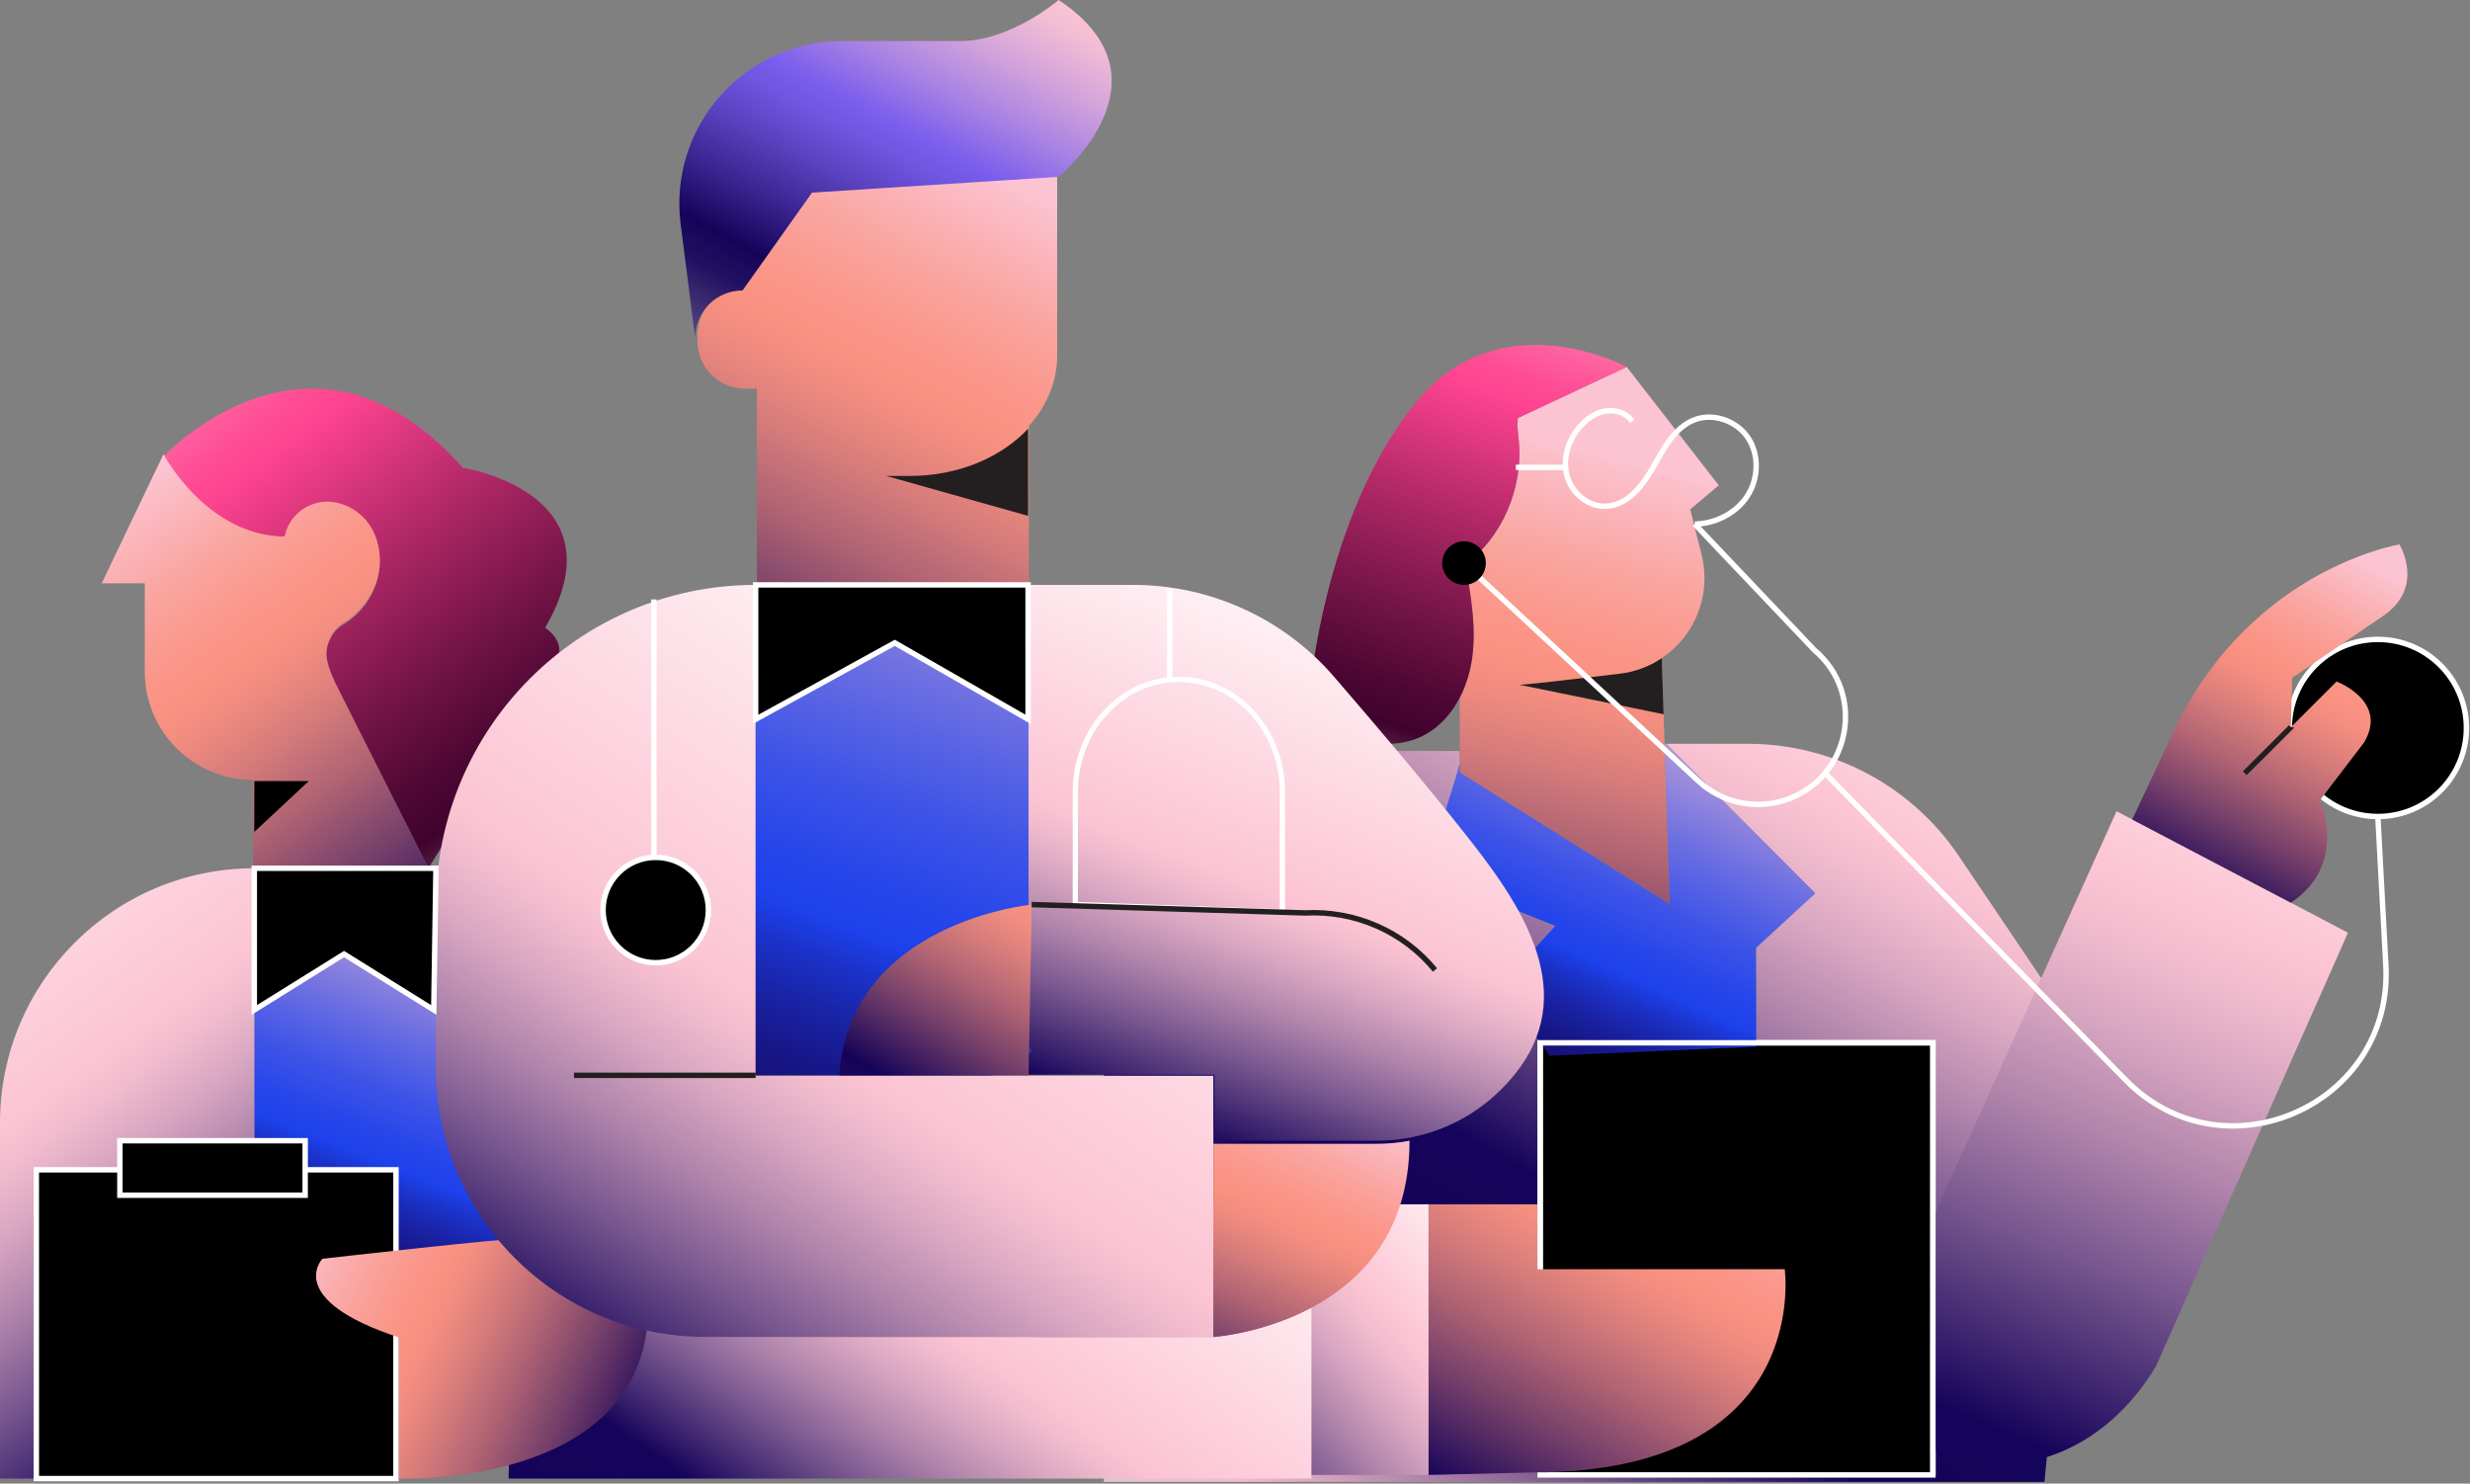 <svg width="636" height="382" viewBox="0 0 636 382" fill="none" xmlns="http://www.w3.org/2000/svg">
<rect x="0" y="0" width="636" height="382" fill="#808080" stroke="none"/>
<path d="M612.276 210.24C624.868 210.24 635.077 200.032 635.077 187.439C635.077 174.846 624.868 164.638 612.276 164.638C599.683 164.638 589.474 174.846 589.474 187.439C589.474 200.032 599.683 210.24 612.276 210.24Z" fill="black" stroke="white" stroke-width="1.393" stroke-miterlimit="10"/>
<path d="M536.815 268.502L526.443 381.562H284.232V228.648C297.356 206.759 321.015 193.367 346.534 193.367H375.856L375.949 196.08C375.949 196.173 375.922 196.358 375.856 196.626C374.924 200.842 366.919 224.857 366.919 224.857L400.47 238.407L386.016 254.206L399.048 271.852L452.2 269.498L452.147 244.046L467.386 230.003L429.007 191.518H450.072C471.841 191.518 492.188 202.329 504.356 220.376L536.817 268.502H536.815Z" fill="url(#paint0_linear_7214_668)"/>
<path d="M367.849 310.089H266.644V379.776H367.849V310.089Z" fill="url(#paint1_linear_7214_668)"/>
<path d="M497.707 268.496H396.576V379.772H497.707V268.496Z" fill="black" stroke="white" stroke-width="1.393" stroke-miterlimit="10"/>
<path d="M367.85 379.778V310.091H396.581V326.796H459.55C459.55 326.796 466.948 379.131 394.77 379.131" fill="url(#paint2_linear_7214_668)"/>
<path d="M604.579 240.158L555.193 351.682C542.3 373.45 518.789 383.156 497.705 373.029V313.603L544.995 208.878L604.579 240.158Z" fill="url(#paint3_linear_7214_668)"/>
<path d="M430.697 254.206L429.993 232.757" stroke="#ED1C24" stroke-width="1.485" stroke-miterlimit="10"/>
<path d="M438.143 142.861C440.777 153.393 436.255 163.859 427.889 169.47L428.62 191.531L429.991 232.756H429.817L375.854 198.899V179.657C377.557 176.412 378.62 172.782 379.099 169.165C380.135 161.227 378.713 153.181 377.289 145.295C386.877 138.326 392.196 125.48 391.093 113.671C390.906 111.663 390.547 109.629 390.828 107.634L418.874 94.483L442.558 124.963L435.217 131.161L438.143 142.861Z" fill="url(#paint4_linear_7214_668)"/>
<path d="M391.095 113.671C392.199 125.48 386.879 138.326 377.292 145.295C378.714 153.18 380.138 161.227 379.101 169.165C378.622 172.782 377.559 176.412 375.856 179.657V179.671C373.848 183.553 370.949 186.905 367.16 189.046C361.23 192.411 353.503 192.331 347.625 188.848C341.759 185.378 337.984 178.634 338.091 171.812C338.091 171.812 342.824 130.042 364.66 103.513C386.509 76.984 418.877 94.483 418.877 94.483L390.83 107.634C390.551 109.629 390.91 111.663 391.095 113.671Z" fill="url(#paint5_linear_7214_668)"/>
<path d="M428.371 183.912L391.243 176.321C392.812 176.321 404.806 174.937 417.054 173.475C421.097 172.996 424.767 171.574 427.892 169.472L428.371 183.912Z" fill="#231F20"/>
<path d="M452.148 244.048L452.202 269.5L399.05 271.854L386.017 254.208L400.472 238.409L366.92 224.859C366.92 224.859 374.926 200.842 375.857 196.628V198.901L429.82 232.757H429.994L428.623 191.533L429.009 191.52L467.387 230.005L452.148 244.048Z" fill="url(#paint6_linear_7214_668)"/>
<path d="M420.301 108.485C418.858 106.349 416.024 105.424 413.477 105.825C410.931 106.225 408.679 107.775 406.955 109.692C403.852 113.143 402.262 118.109 403.504 122.581C404.747 127.053 409.133 130.651 413.762 130.338C419.196 129.97 423.027 124.965 425.714 120.228C428.402 115.49 431.133 110.154 436.193 108.136C441.116 106.174 447.21 108.35 450.13 112.77C453.051 117.191 452.801 123.352 449.886 127.779C446.972 132.205 441.686 134.833 436.388 134.95" stroke="white" stroke-width="1.393" stroke-miterlimit="10"/>
<path d="M613.865 158.434L590.222 174.525L589.877 187.239L601.646 175.483C601.646 175.483 615.05 180.51 608.746 191.148L597.309 206.121C597.309 206.121 604.862 222.477 589.861 232.425L549.024 211.01L559.887 187.903C568.944 168.634 584.542 153.034 604.091 144.604C608.452 142.729 613.054 141.172 617.801 140.162C617.801 140.162 624.502 150.946 613.865 158.434Z" fill="url(#paint7_linear_7214_668)"/>
<path d="M578 199.099L589.877 187.25V187.237V187.25" stroke="#231F20" stroke-width="1.393" stroke-miterlimit="10"/>
<path d="M396.582 326.794V268.504H497.713L497.707 379.774" stroke="white" stroke-width="1.393" stroke-miterlimit="10"/>
<path d="M402.841 120.342H390.318" stroke="white" stroke-width="1.393" stroke-miterlimit="10"/>
<path d="M377.292 145.295L437.317 201.102C443.373 206.732 452.027 208.591 459.863 205.948C476.486 200.336 480.597 178.714 467.192 167.394L436.389 134.952" stroke="white" stroke-width="1.393" stroke-miterlimit="10"/>
<path d="M469.945 199.099L547.316 278.063C572.563 303.828 616.263 284.606 614.329 248.585L612.272 210.241" stroke="white" stroke-width="1.393" stroke-miterlimit="10"/>
<path d="M131.894 223.565H65.479V337.686H131.894V223.565Z" fill="url(#paint8_linear_7214_668)"/>
<path d="M337.686 336.653V380.715H130.958L131.945 323.654C144.519 336.371 161.902 344.238 181.082 344.238H312.631C312.631 344.238 325.125 343.43 337.646 336.587L337.686 336.655V336.653Z" fill="url(#paint9_linear_7214_668)"/>
<path d="M65.477 223.567V380.715H0V289.133C0 271.02 7.332 254.627 19.183 242.774C31.02 230.906 47.389 223.565 65.479 223.565L65.477 223.567Z" fill="url(#paint10_linear_7214_668)"/>
<path d="M142.769 170.989L110.315 223.565C102.657 208.438 95 193.322 87.343 178.208C85.957 175.493 84.56 172.712 84.08 169.691C83.574 166.511 85.466 162.551 88.249 160.935C92.764 158.3 96.12 153.795 97.305 148.721C98.33 144.243 97.625 139.288 94.975 135.514C92.34 131.751 87.664 129.34 83.058 129.804C78.463 130.268 74.215 133.805 73.376 138.336L72.923 138.666C52.934 138.189 42.094 117.577 42.094 117.577C42.094 117.577 80.141 76.379 119.159 120.452C119.159 120.452 160.589 126.757 140.36 161.663C140.36 161.663 146.618 165.452 142.769 170.989Z" fill="url(#paint11_linear_7214_668)"/>
<path d="M101.96 301.204H9.354V380.715H101.96V301.204Z" fill="black" stroke="white" stroke-width="1.393" stroke-miterlimit="10"/>
<path d="M78.575 293.721H30.869V307.752H78.575V293.721Z" fill="black" stroke="white" stroke-width="1.393" stroke-miterlimit="10"/>
<path d="M166.504 342.671C161.085 383.058 102.728 380.689 102.728 380.689V344.374C72.935 334.57 83.028 324.109 83.028 324.109C83.028 324.109 132.23 318.522 133.672 319.007L166.504 342.671Z" fill="url(#paint12_linear_7214_668)"/>
<path d="M312.429 276.988V344.234H181.452C162.353 344.234 145.046 336.46 132.529 323.894C119.996 311.329 112.25 293.959 112.25 274.777V233.235C112.25 187.607 149.107 150.602 194.582 150.602V276.986H312.429V276.988Z" fill="url(#paint13_linear_7214_668)"/>
<path d="M272.206 44.9V91.543C272.206 98.351 269.497 104.627 264.91 109.715V150.602H194.893V100.043H191.668C185.007 100.043 179.6 94.593 179.6 87.879V86.254C179.6 79.54 185.007 74.09 191.668 74.09L209.367 48.964L272.206 44.9Z" fill="url(#paint14_linear_7214_668)"/>
<path d="M272.581 45.528L209.077 49.602L191.19 74.797C184.458 74.797 178.994 80.262 178.994 86.994L175.266 57.751C172.074 32.717 191.564 10.567 216.798 10.567H247.295C260.306 10.567 272.583 0 272.583 0C303.307 20.332 272.583 45.528 272.583 45.528H272.581Z" fill="url(#paint15_linear_7214_668)"/>
<path d="M362.942 293.723C362.942 317.412 350.28 330.045 337.645 336.751C325.024 343.443 312.43 344.234 312.43 344.234V294.512H354.403C357.317 294.512 360.177 294.237 362.942 293.723Z" fill="url(#paint16_linear_7214_668)"/>
<path d="M264.723 132.829L228.242 122.561H234.177C246.704 122.561 257.833 117.771 264.723 110.379V132.829Z" fill="#231F20"/>
<path d="M65.148 223.565V200.814C49.755 200.814 37.281 188.339 37.281 172.959V150.194H26.192L42.105 116.927C42.105 116.927 52.954 137.666 72.959 138.146L73.412 137.813C74.252 133.255 78.503 129.696 83.101 129.23C87.713 128.763 92.39 131.189 95.028 134.974C97.68 138.774 98.387 143.757 97.36 148.262C96.174 153.366 92.815 157.898 88.297 160.551C85.511 162.177 83.62 166.162 84.125 169.36C84.605 172.398 86.003 175.199 87.39 177.93C95.053 193.137 102.716 208.345 110.379 223.565H65.148Z" fill="url(#paint17_linear_7214_668)"/>
<path d="M65.479 214.211L79.51 201.115H65.481L65.479 214.211Z" fill="black"/>
<path d="M65.479 260.046L88.586 245.662L111.694 260.046L112.25 223.565H65.481L65.479 260.046Z" fill="black" stroke="white" stroke-width="1.393" stroke-miterlimit="10"/>
<path d="M396.801 249.429C398.959 259.812 396.751 270.37 386.501 280.543C380.218 286.801 372.093 291.212 363.004 292.924C360.251 293.443 357.404 293.721 354.503 293.721H312.722V276.743H255.369V276.224L265.581 270.658L264.752 269.157V150.602H291.763C311.652 150.602 330.537 159.238 343.492 174.239C355.472 188.123 367.353 202.119 378.687 216.529C386.752 226.782 394.424 237.998 396.801 249.429Z" fill="url(#paint18_linear_7214_668)"/>
<path d="M265.659 270.792L255.523 276.364V276.884H194.567V185.32L230.452 165.569L264.836 185.32V269.29L265.659 270.792Z" fill="url(#paint19_linear_7214_668)"/>
<path d="M264.723 150.602V185.213L230.394 165.52L194.567 185.213V150.602H264.723Z" fill="black" stroke="white" stroke-width="1.393" stroke-miterlimit="10"/>
<path d="M168.843 247.886C176.334 247.886 182.406 241.813 182.406 234.322C182.406 226.831 176.334 220.758 168.843 220.758C161.352 220.758 155.279 226.831 155.279 234.322C155.279 241.813 161.352 247.886 168.843 247.886Z" fill="black" stroke="white" stroke-width="1.393" stroke-miterlimit="10"/>
<path d="M168.375 220.759V154.344" stroke="white" stroke-width="1.393" stroke-miterlimit="10"/>
<path d="M264.844 276.884L265.659 232.919C265.659 232.919 218.923 237.32 216.082 276.884H264.844Z" fill="url(#paint20_linear_7214_668)"/>
<path d="M194.567 276.884H147.796" stroke="#231F20" stroke-width="1.393" stroke-miterlimit="10"/>
<path d="M376.973 150.602C380.073 150.602 382.586 148.089 382.586 144.99C382.586 141.89 380.073 139.377 376.973 139.377C373.874 139.377 371.361 141.89 371.361 144.99C371.361 148.089 373.874 150.602 376.973 150.602Z" fill="black"/>
<path d="M330.203 234.79L276.884 232.885V203.904C276.884 187.898 288.82 174.923 303.543 174.923C318.266 174.923 330.203 187.898 330.203 203.904V234.79Z" stroke="white" stroke-width="1.344" stroke-miterlimit="10"/>
<path d="M265.659 232.919L336.014 235.069C348.937 234.382 361.386 239.852 369.49 249.756" stroke="#231F20" stroke-width="1.393" stroke-miterlimit="10"/>
<path d="M301.205 174.923V151.538" stroke="white" stroke-width="1.393" stroke-miterlimit="10"/>
<defs>
<linearGradient id="paint0_linear_7214_668" x1="523.817" y1="92.427" x2="223.277" y2="631.91" gradientUnits="userSpaceOnUse">
<stop offset="0.064" stop-color="white"/>
<stop offset="0.206" stop-color="#FCC4D3"/>
<stop offset="0.223" stop-color="#F2BCCE"/>
<stop offset="0.252" stop-color="#D9A7C1"/>
<stop offset="0.289" stop-color="#B085AC"/>
<stop offset="0.333" stop-color="#78568E"/>
<stop offset="0.381" stop-color="#311B69"/>
<stop offset="0.399" stop-color="#15045B"/>
<stop offset="0.445" stop-color="#150359"/>
<stop offset="0.569" stop-color="#F1BBCC"/>
<stop offset="0.652" stop-color="white" stop-opacity="0.5"/>
</linearGradient>
<linearGradient id="paint1_linear_7214_668" x1="388.782" y1="280.634" x2="164.22" y2="482.479" gradientUnits="userSpaceOnUse">
<stop offset="0.064" stop-color="white"/>
<stop offset="0.206" stop-color="#FCC4D3"/>
<stop offset="0.226" stop-color="#F2BCCE"/>
<stop offset="0.258" stop-color="#D9A7C1"/>
<stop offset="0.3" stop-color="#B085AC"/>
<stop offset="0.349" stop-color="#78568E"/>
<stop offset="0.403" stop-color="#311B69"/>
<stop offset="0.423" stop-color="#15045B"/>
<stop offset="0.48" stop-color="#150359"/>
<stop offset="0.583" stop-color="white" stop-opacity="0.5"/>
</linearGradient>
<linearGradient id="paint2_linear_7214_668" x1="458.126" y1="247.386" x2="336.982" y2="463.856" gradientUnits="userSpaceOnUse">
<stop offset="0.156" stop-color="#FCC4D3"/>
<stop offset="0.169" stop-color="#FBBFCA"/>
<stop offset="0.243" stop-color="#FAA6A2"/>
<stop offset="0.301" stop-color="#FA978A"/>
<stop offset="0.336" stop-color="#FA9281"/>
<stop offset="0.365" stop-color="#F08C7F"/>
<stop offset="0.412" stop-color="#D77C7B"/>
<stop offset="0.472" stop-color="#AF6373"/>
<stop offset="0.542" stop-color="#76406A"/>
<stop offset="0.62" stop-color="#2F135D"/>
<stop offset="0.647" stop-color="#150359"/>
<stop offset="0.69" stop-color="#1B095D" stop-opacity="0.987"/>
<stop offset="0.725" stop-color="#2D1D6A" stop-opacity="0.947"/>
<stop offset="0.757" stop-color="#4D4081" stop-opacity="0.878"/>
<stop offset="0.788" stop-color="#7A70A1" stop-opacity="0.782"/>
<stop offset="0.817" stop-color="#B4AFCA" stop-opacity="0.658"/>
<stop offset="0.845" stop-color="#FBFAFC" stop-opacity="0.508"/>
<stop offset="0.846" stop-color="white" stop-opacity="0.5"/>
</linearGradient>
<linearGradient id="paint3_linear_7214_668" x1="622.015" y1="112.328" x2="362.425" y2="715.052" gradientUnits="userSpaceOnUse">
<stop offset="0.064" stop-color="white"/>
<stop offset="0.206" stop-color="#FCC4D3"/>
<stop offset="0.226" stop-color="#F2BCCE"/>
<stop offset="0.258" stop-color="#D9A7C1"/>
<stop offset="0.3" stop-color="#B085AC"/>
<stop offset="0.349" stop-color="#78568E"/>
<stop offset="0.403" stop-color="#311B69"/>
<stop offset="0.423" stop-color="#15045B"/>
<stop offset="0.48" stop-color="#150359"/>
<stop offset="0.671" stop-color="white" stop-opacity="0.5"/>
</linearGradient>
<linearGradient id="paint4_linear_7214_668" x1="433.121" y1="70.702" x2="356.658" y2="377.613" gradientUnits="userSpaceOnUse">
<stop offset="0.156" stop-color="#FCC4D3"/>
<stop offset="0.169" stop-color="#FBBFCA"/>
<stop offset="0.243" stop-color="#FAA6A2"/>
<stop offset="0.301" stop-color="#FA978A"/>
<stop offset="0.336" stop-color="#FA9281"/>
<stop offset="0.365" stop-color="#F08C7F"/>
<stop offset="0.412" stop-color="#D77C7B"/>
<stop offset="0.472" stop-color="#AF6373"/>
<stop offset="0.542" stop-color="#76406A"/>
<stop offset="0.62" stop-color="#2F135D"/>
<stop offset="0.647" stop-color="#150359"/>
<stop offset="0.69" stop-color="#1B095D" stop-opacity="0.987"/>
<stop offset="0.725" stop-color="#2D1D6A" stop-opacity="0.947"/>
<stop offset="0.757" stop-color="#4D4081" stop-opacity="0.878"/>
<stop offset="0.788" stop-color="#7A70A1" stop-opacity="0.782"/>
<stop offset="0.817" stop-color="#B4AFCA" stop-opacity="0.658"/>
<stop offset="0.845" stop-color="#FBFAFC" stop-opacity="0.508"/>
<stop offset="0.846" stop-color="white" stop-opacity="0.5"/>
</linearGradient>
<linearGradient id="paint5_linear_7214_668" x1="409.074" y1="40.793" x2="299.689" y2="351.952" gradientUnits="userSpaceOnUse">
<stop offset="0.054" stop-color="#FCC4D3"/>
<stop offset="0.102" stop-color="#FD8DB6"/>
<stop offset="0.145" stop-color="#FE64A1"/>
<stop offset="0.178" stop-color="#FE4C94"/>
<stop offset="0.198" stop-color="#FF4390"/>
<stop offset="0.289" stop-color="#B52A69"/>
<stop offset="0.375" stop-color="#761548"/>
<stop offset="0.437" stop-color="#4E0734"/>
<stop offset="0.469" stop-color="#40032D"/>
<stop offset="0.667" stop-color="white" stop-opacity="0.5"/>
</linearGradient>
<linearGradient id="paint6_linear_7214_668" x1="459.479" y1="131.846" x2="309.741" y2="465.307" gradientUnits="userSpaceOnUse">
<stop offset="0.125" stop-color="#FCC4D3"/>
<stop offset="0.141" stop-color="#E6B7D5"/>
<stop offset="0.197" stop-color="#9F8DDC"/>
<stop offset="0.247" stop-color="#676CE2"/>
<stop offset="0.29" stop-color="#3E54E7"/>
<stop offset="0.324" stop-color="#2646EA"/>
<stop offset="0.344" stop-color="#1D41EB"/>
<stop offset="0.36" stop-color="#1B31C7"/>
<stop offset="0.379" stop-color="#1923A5"/>
<stop offset="0.399" stop-color="#171789"/>
<stop offset="0.421" stop-color="#160E74"/>
<stop offset="0.445" stop-color="#150764"/>
<stop offset="0.473" stop-color="#15045B"/>
<stop offset="0.514" stop-color="#150359"/>
<stop offset="0.688" stop-color="white" stop-opacity="0.5"/>
</linearGradient>
<linearGradient id="paint7_linear_7214_668" x1="625.094" y1="118.657" x2="533.291" y2="291.017" gradientUnits="userSpaceOnUse">
<stop offset="0.156" stop-color="#FCC4D3"/>
<stop offset="0.169" stop-color="#FBBFCA"/>
<stop offset="0.243" stop-color="#FAA6A2"/>
<stop offset="0.301" stop-color="#FA978A"/>
<stop offset="0.336" stop-color="#FA9281"/>
<stop offset="0.365" stop-color="#F08C7F"/>
<stop offset="0.412" stop-color="#D77C7B"/>
<stop offset="0.472" stop-color="#AF6373"/>
<stop offset="0.542" stop-color="#76406A"/>
<stop offset="0.62" stop-color="#2F135D"/>
<stop offset="0.647" stop-color="#150359"/>
<stop offset="0.69" stop-color="#1B095D" stop-opacity="0.987"/>
<stop offset="0.725" stop-color="#2D1D6A" stop-opacity="0.947"/>
<stop offset="0.757" stop-color="#4D4081" stop-opacity="0.878"/>
<stop offset="0.788" stop-color="#7A70A1" stop-opacity="0.782"/>
<stop offset="0.817" stop-color="#B4AFCA" stop-opacity="0.658"/>
<stop offset="0.845" stop-color="#FBFAFC" stop-opacity="0.508"/>
<stop offset="0.846" stop-color="white" stop-opacity="0.5"/>
</linearGradient>
<linearGradient id="paint8_linear_7214_668" x1="134.639" y1="187.988" x2="10.084" y2="504.986" gradientUnits="userSpaceOnUse">
<stop offset="0.125" stop-color="#FCC4D3"/>
<stop offset="0.141" stop-color="#E6B7D5"/>
<stop offset="0.197" stop-color="#9F8DDC"/>
<stop offset="0.247" stop-color="#676CE2"/>
<stop offset="0.29" stop-color="#3E54E7"/>
<stop offset="0.324" stop-color="#2646EA"/>
<stop offset="0.344" stop-color="#1D41EB"/>
<stop offset="0.36" stop-color="#1B31C7"/>
<stop offset="0.379" stop-color="#1923A5"/>
<stop offset="0.399" stop-color="#171789"/>
<stop offset="0.421" stop-color="#160E74"/>
<stop offset="0.445" stop-color="#150764"/>
<stop offset="0.473" stop-color="#15045B"/>
<stop offset="0.514" stop-color="#150359"/>
<stop offset="0.688" stop-color="white" stop-opacity="0.5"/>
</linearGradient>
<linearGradient id="paint9_linear_7214_668" x1="309.008" y1="242.012" x2="55.665" y2="609.851" gradientUnits="userSpaceOnUse">
<stop offset="0.064" stop-color="white"/>
<stop offset="0.268" stop-color="#FCC4D3"/>
<stop offset="0.282" stop-color="#F2BCCE"/>
<stop offset="0.305" stop-color="#D9A7C1"/>
<stop offset="0.335" stop-color="#B085AC"/>
<stop offset="0.37" stop-color="#78568E"/>
<stop offset="0.409" stop-color="#311B69"/>
<stop offset="0.423" stop-color="#15045B"/>
<stop offset="0.514" stop-color="#150359"/>
<stop offset="0.688" stop-color="white" stop-opacity="0.5"/>
</linearGradient>
<linearGradient id="paint10_linear_7214_668" x1="-75.96" y1="152.891" x2="269.413" y2="625.821" gradientUnits="userSpaceOnUse">
<stop offset="0.064" stop-color="white"/>
<stop offset="0.268" stop-color="#FCC4D3"/>
<stop offset="0.282" stop-color="#F2BCCE"/>
<stop offset="0.305" stop-color="#D9A7C1"/>
<stop offset="0.335" stop-color="#B085AC"/>
<stop offset="0.37" stop-color="#78568E"/>
<stop offset="0.409" stop-color="#311B69"/>
<stop offset="0.423" stop-color="#15045B"/>
<stop offset="0.514" stop-color="#150359"/>
<stop offset="0.688" stop-color="white" stop-opacity="0.5"/>
</linearGradient>
<linearGradient id="paint11_linear_7214_668" x1="30.275" y1="51.911" x2="260.712" y2="358.3" gradientUnits="userSpaceOnUse">
<stop offset="0.054" stop-color="#FCC4D3"/>
<stop offset="0.102" stop-color="#FD8DB6"/>
<stop offset="0.145" stop-color="#FE64A1"/>
<stop offset="0.178" stop-color="#FE4C94"/>
<stop offset="0.198" stop-color="#FF4390"/>
<stop offset="0.289" stop-color="#B52A69"/>
<stop offset="0.375" stop-color="#761548"/>
<stop offset="0.437" stop-color="#4E0734"/>
<stop offset="0.469" stop-color="#40032D"/>
<stop offset="0.667" stop-color="white" stop-opacity="0.5"/>
</linearGradient>
<linearGradient id="paint12_linear_7214_668" x1="42.657" y1="313.295" x2="232.055" y2="403.261" gradientUnits="userSpaceOnUse">
<stop offset="0.156" stop-color="#FCC4D3"/>
<stop offset="0.169" stop-color="#FBBFCA"/>
<stop offset="0.243" stop-color="#FAA6A2"/>
<stop offset="0.301" stop-color="#FA978A"/>
<stop offset="0.336" stop-color="#FA9281"/>
<stop offset="0.365" stop-color="#F08C7F"/>
<stop offset="0.412" stop-color="#D77C7B"/>
<stop offset="0.472" stop-color="#AF6373"/>
<stop offset="0.542" stop-color="#76406A"/>
<stop offset="0.62" stop-color="#2F135D"/>
<stop offset="0.647" stop-color="#150359"/>
<stop offset="0.69" stop-color="#1B095D" stop-opacity="0.987"/>
<stop offset="0.725" stop-color="#2D1D6A" stop-opacity="0.947"/>
<stop offset="0.757" stop-color="#4D4081" stop-opacity="0.878"/>
<stop offset="0.788" stop-color="#7A70A1" stop-opacity="0.782"/>
<stop offset="0.817" stop-color="#B4AFCA" stop-opacity="0.658"/>
<stop offset="0.845" stop-color="#FBFAFC" stop-opacity="0.508"/>
<stop offset="0.846" stop-color="white" stop-opacity="0.5"/>
</linearGradient>
<linearGradient id="paint13_linear_7214_668" x1="311.529" y1="123.916" x2="-49.828" y2="675.526" gradientUnits="userSpaceOnUse">
<stop offset="0.064" stop-color="white"/>
<stop offset="0.268" stop-color="#FCC4D3"/>
<stop offset="0.282" stop-color="#F2BCCE"/>
<stop offset="0.305" stop-color="#D9A7C1"/>
<stop offset="0.335" stop-color="#B085AC"/>
<stop offset="0.37" stop-color="#78568E"/>
<stop offset="0.409" stop-color="#311B69"/>
<stop offset="0.423" stop-color="#15045B"/>
<stop offset="0.514" stop-color="#150359"/>
<stop offset="0.688" stop-color="white" stop-opacity="0.5"/>
</linearGradient>
<linearGradient id="paint14_linear_7214_668" x1="281.233" y1="-0.018" x2="132.471" y2="290.448" gradientUnits="userSpaceOnUse">
<stop offset="0.156" stop-color="#FCC4D3"/>
<stop offset="0.169" stop-color="#FBBFCA"/>
<stop offset="0.243" stop-color="#FAA6A2"/>
<stop offset="0.301" stop-color="#FA978A"/>
<stop offset="0.336" stop-color="#FA9281"/>
<stop offset="0.365" stop-color="#F08C7F"/>
<stop offset="0.412" stop-color="#D77C7B"/>
<stop offset="0.472" stop-color="#AF6373"/>
<stop offset="0.542" stop-color="#76406A"/>
<stop offset="0.62" stop-color="#2F135D"/>
<stop offset="0.647" stop-color="#150359"/>
<stop offset="0.69" stop-color="#1B095D" stop-opacity="0.987"/>
<stop offset="0.725" stop-color="#2D1D6A" stop-opacity="0.947"/>
<stop offset="0.757" stop-color="#4D4081" stop-opacity="0.878"/>
<stop offset="0.788" stop-color="#7A70A1" stop-opacity="0.782"/>
<stop offset="0.817" stop-color="#B4AFCA" stop-opacity="0.658"/>
<stop offset="0.845" stop-color="#FBFAFC" stop-opacity="0.508"/>
<stop offset="0.846" stop-color="white" stop-opacity="0.5"/>
</linearGradient>
<linearGradient id="paint15_linear_7214_668" x1="270.497" y1="-41.104" x2="152.898" y2="181.016" gradientUnits="userSpaceOnUse">
<stop offset="0.139" stop-color="#FCC4D3"/>
<stop offset="0.166" stop-color="#F1BCD5"/>
<stop offset="0.213" stop-color="#D6A6DA"/>
<stop offset="0.273" stop-color="#AB84E3"/>
<stop offset="0.333" stop-color="#795DED"/>
<stop offset="0.357" stop-color="#7156E1"/>
<stop offset="0.401" stop-color="#5C43C2"/>
<stop offset="0.458" stop-color="#3B2591"/>
<stop offset="0.515" stop-color="#150359"/>
<stop offset="0.553" stop-color="#200F61" stop-opacity="0.975"/>
<stop offset="0.605" stop-color="#423378" stop-opacity="0.904"/>
<stop offset="0.666" stop-color="#786E9F" stop-opacity="0.787"/>
<stop offset="0.732" stop-color="#C4BFD5" stop-opacity="0.626"/>
<stop offset="0.777" stop-color="white" stop-opacity="0.5"/>
</linearGradient>
<linearGradient id="paint16_linear_7214_668" x1="357.409" y1="257.452" x2="283.38" y2="424.067" gradientUnits="userSpaceOnUse">
<stop offset="0.156" stop-color="#FCC4D3"/>
<stop offset="0.169" stop-color="#FBBFCA"/>
<stop offset="0.243" stop-color="#FAA6A2"/>
<stop offset="0.301" stop-color="#FA978A"/>
<stop offset="0.336" stop-color="#FA9281"/>
<stop offset="0.365" stop-color="#F08C7F"/>
<stop offset="0.412" stop-color="#D77C7B"/>
<stop offset="0.472" stop-color="#AF6373"/>
<stop offset="0.542" stop-color="#76406A"/>
<stop offset="0.62" stop-color="#2F135D"/>
<stop offset="0.647" stop-color="#150359"/>
<stop offset="0.69" stop-color="#1B095D" stop-opacity="0.987"/>
<stop offset="0.725" stop-color="#2D1D6A" stop-opacity="0.947"/>
<stop offset="0.757" stop-color="#4D4081" stop-opacity="0.878"/>
<stop offset="0.788" stop-color="#7A70A1" stop-opacity="0.782"/>
<stop offset="0.817" stop-color="#B4AFCA" stop-opacity="0.658"/>
<stop offset="0.845" stop-color="#FBFAFC" stop-opacity="0.508"/>
<stop offset="0.846" stop-color="white" stop-opacity="0.5"/>
</linearGradient>
<linearGradient id="paint17_linear_7214_668" x1="13.027" y1="83.794" x2="181.967" y2="324.297" gradientUnits="userSpaceOnUse">
<stop offset="0.156" stop-color="#FCC4D3"/>
<stop offset="0.169" stop-color="#FBBFCA"/>
<stop offset="0.243" stop-color="#FAA6A2"/>
<stop offset="0.301" stop-color="#FA978A"/>
<stop offset="0.336" stop-color="#FA9281"/>
<stop offset="0.365" stop-color="#F08C7F"/>
<stop offset="0.412" stop-color="#D77C7B"/>
<stop offset="0.472" stop-color="#AF6373"/>
<stop offset="0.542" stop-color="#76406A"/>
<stop offset="0.62" stop-color="#2F135D"/>
<stop offset="0.647" stop-color="#150359"/>
<stop offset="0.69" stop-color="#1B095D" stop-opacity="0.987"/>
<stop offset="0.725" stop-color="#2D1D6A" stop-opacity="0.947"/>
<stop offset="0.757" stop-color="#4D4081" stop-opacity="0.878"/>
<stop offset="0.788" stop-color="#7A70A1" stop-opacity="0.782"/>
<stop offset="0.817" stop-color="#B4AFCA" stop-opacity="0.658"/>
<stop offset="0.845" stop-color="#FBFAFC" stop-opacity="0.508"/>
<stop offset="0.846" stop-color="white" stop-opacity="0.5"/>
</linearGradient>
<linearGradient id="paint18_linear_7214_668" x1="365.538" y1="119.95" x2="207.696" y2="521.688" gradientUnits="userSpaceOnUse">
<stop offset="0.064" stop-color="white"/>
<stop offset="0.268" stop-color="#FCC4D3"/>
<stop offset="0.282" stop-color="#F2BCCE"/>
<stop offset="0.305" stop-color="#D9A7C1"/>
<stop offset="0.335" stop-color="#B085AC"/>
<stop offset="0.37" stop-color="#78568E"/>
<stop offset="0.409" stop-color="#311B69"/>
<stop offset="0.423" stop-color="#15045B"/>
<stop offset="0.514" stop-color="#150359"/>
<stop offset="0.688" stop-color="white" stop-opacity="0.5"/>
</linearGradient>
<linearGradient id="paint19_linear_7214_668" x1="302.705" y1="32.755" x2="76.298" y2="638.853" gradientUnits="userSpaceOnUse">
<stop offset="0.125" stop-color="#FCC4D3"/>
<stop offset="0.141" stop-color="#E6B7D5"/>
<stop offset="0.197" stop-color="#9F8DDC"/>
<stop offset="0.247" stop-color="#676CE2"/>
<stop offset="0.29" stop-color="#3E54E7"/>
<stop offset="0.324" stop-color="#2646EA"/>
<stop offset="0.344" stop-color="#1D41EB"/>
<stop offset="0.36" stop-color="#1B31C7"/>
<stop offset="0.379" stop-color="#1923A5"/>
<stop offset="0.399" stop-color="#171789"/>
<stop offset="0.421" stop-color="#160E74"/>
<stop offset="0.445" stop-color="#150764"/>
<stop offset="0.473" stop-color="#15045B"/>
<stop offset="0.514" stop-color="#150359"/>
<stop offset="0.688" stop-color="white" stop-opacity="0.5"/>
</linearGradient>
<linearGradient id="paint20_linear_7214_668" x1="295.48" y1="179.386" x2="201.504" y2="336.983" gradientUnits="userSpaceOnUse">
<stop offset="0.156" stop-color="#FCC4D3"/>
<stop offset="0.169" stop-color="#FBBFCA"/>
<stop offset="0.243" stop-color="#FAA6A2"/>
<stop offset="0.301" stop-color="#FA978A"/>
<stop offset="0.336" stop-color="#FA9281"/>
<stop offset="0.365" stop-color="#F08C7F"/>
<stop offset="0.412" stop-color="#D77C7B"/>
<stop offset="0.472" stop-color="#AF6373"/>
<stop offset="0.542" stop-color="#76406A"/>
<stop offset="0.62" stop-color="#2F135D"/>
<stop offset="0.647" stop-color="#150359"/>
<stop offset="0.69" stop-color="#1B095D" stop-opacity="0.987"/>
<stop offset="0.725" stop-color="#2D1D6A" stop-opacity="0.947"/>
<stop offset="0.757" stop-color="#4D4081" stop-opacity="0.878"/>
<stop offset="0.788" stop-color="#7A70A1" stop-opacity="0.782"/>
<stop offset="0.817" stop-color="#B4AFCA" stop-opacity="0.658"/>
<stop offset="0.845" stop-color="#FBFAFC" stop-opacity="0.508"/>
<stop offset="0.846" stop-color="white" stop-opacity="0.5"/>
</linearGradient>
</defs>
</svg>
